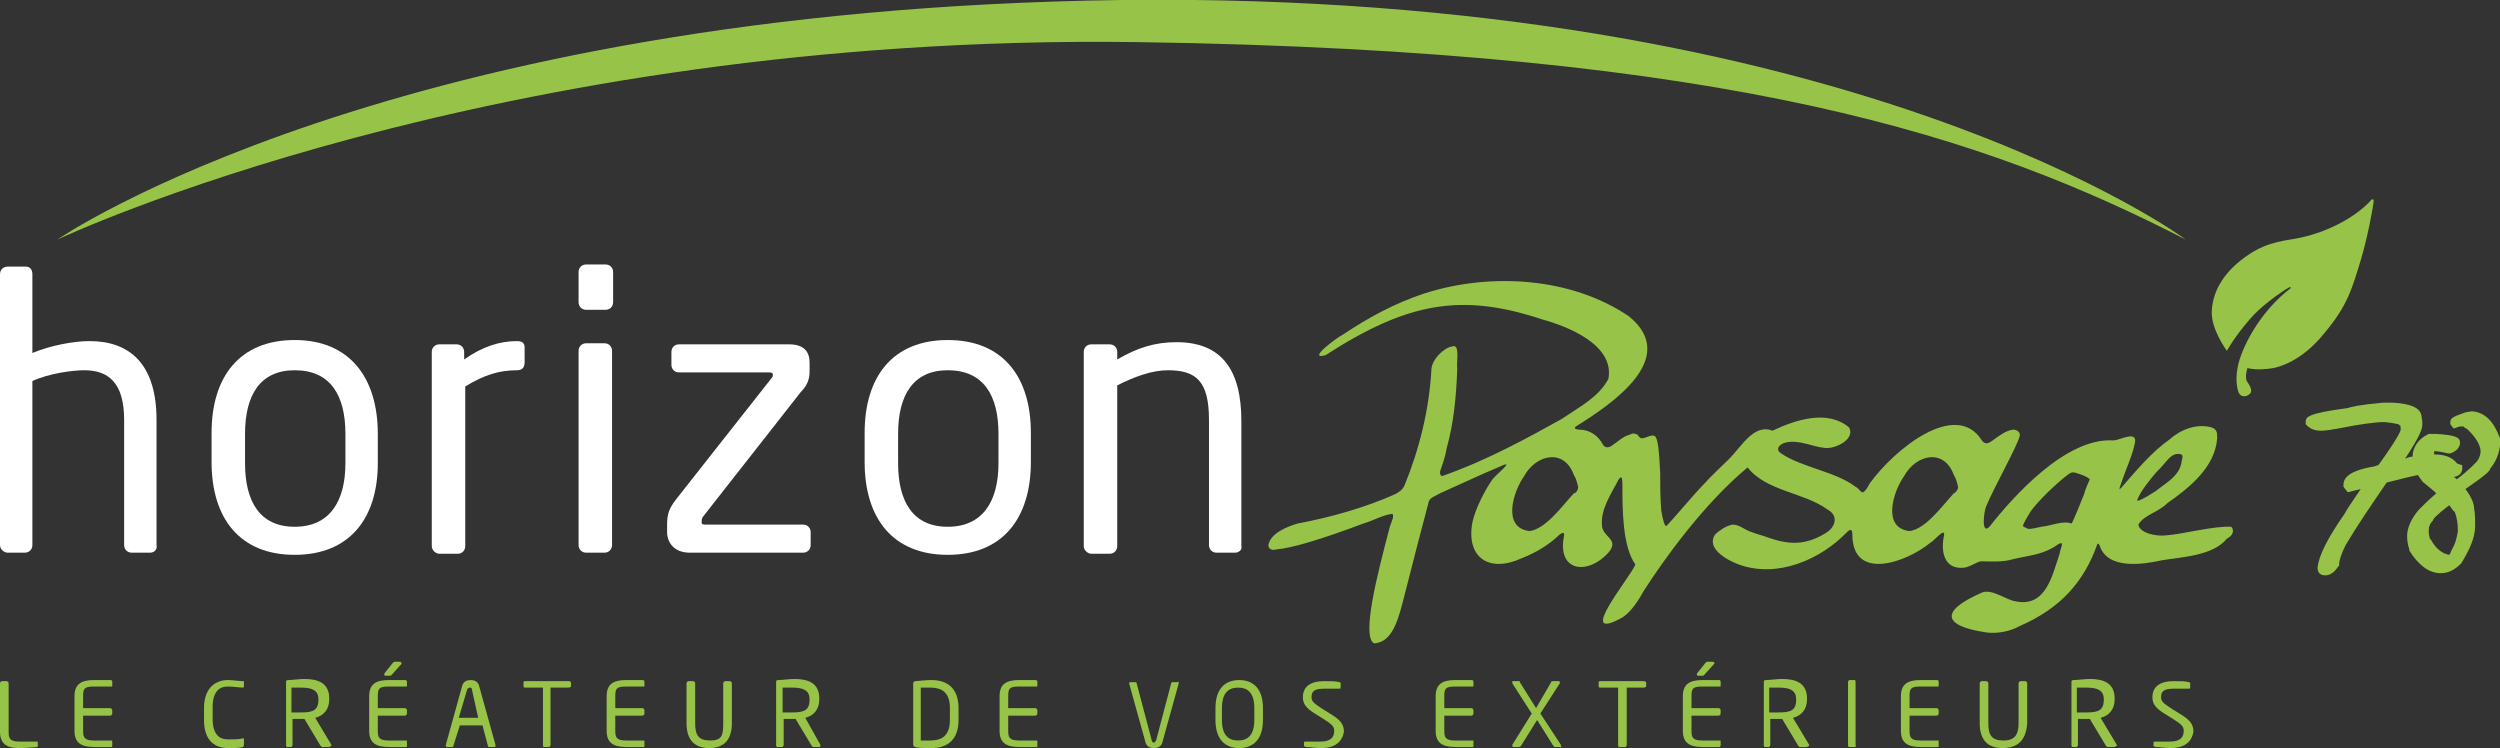 <?xml version="1.0" encoding="utf-8"?>
<!-- Generator: $$$/GeneralStr/196=Adobe Illustrator 27.6.0, SVG Export Plug-In . SVG Version: 6.00 Build 0)  -->
<svg version="1.1" xmlns="http://www.w3.org/2000/svg" xmlns:xlink="http://www.w3.org/1999/xlink" x="0px" y="0px"
	 viewBox="0 0 231.6 69.3" style="enable-background:new 0 0 231.6 69.3;" xml:space="preserve">
<rect x="0" y="0" width="231.6" height="69.3" fill="#333333" stroke="none"/>
<style type="text/css">
	.st0{fill:#FFFFFF;}
	.st1{fill:#97C348;}
</style>
<g id="BACK">
</g>
<g id="LOGO">
	<path class="st0" d="M13.9,51.2h-1.7c-0.4,0-0.7-0.3-0.7-0.7V38.9c0-3.5-1.5-4.6-3.7-4.6c-1.1,0-3.3,0.3-4.8,1v15.2
		c0,0.4-0.3,0.7-0.7,0.7H0.7c-0.3,0-0.7-0.3-0.7-0.7l0-25.1c0-0.4,0.3-0.7,0.7-0.7h1.7C2.8,24.7,3,25,3,25.4v7.3
		c1.7-0.7,3.8-1.1,5.3-1.1c3.7,0,6.2,2.1,6.2,7.3v11.6C14.6,50.9,14.3,51.2,13.9,51.2z"/>
	<path class="st0" d="M27.3,51.4c-5.1,0-7.7-3.4-7.7-8.6v-2.7c0-5.2,2.6-8.6,7.7-8.6S35,35,35,40.2v2.7C35,48,32.4,51.4,27.3,51.4z
		 M32,40.2c0-3.6-1.4-5.9-4.7-5.9c-3.2,0-4.6,2.3-4.6,5.9v2.7c0,3.6,1.4,5.9,4.6,5.9c3.2,0,4.7-2.3,4.7-5.9V40.2z"/>
	<path class="st0" d="M47.9,34.3c-1.6,0-3,0.4-4.8,1.5v14.8c0,0.4-0.3,0.7-0.7,0.7h-1.7c-0.3,0-0.7-0.3-0.7-0.7v-18
		c0-0.4,0.3-0.7,0.7-0.7h1.6c0.4,0,0.7,0.3,0.7,0.7v0.7c1.7-1.2,3.3-1.7,4.9-1.7c0.5,0,0.7,0.2,0.7,0.6v1.4
		C48.6,34,48.4,34.3,47.9,34.3z"/>
	<path class="st0" d="M56.1,28.7h-1.8c-0.4,0-0.7-0.3-0.7-0.7v-2.8c0-0.4,0.3-0.7,0.7-0.7h1.8c0.4,0,0.7,0.3,0.7,0.7V28
		C56.8,28.4,56.5,28.7,56.1,28.7z M56,51.2h-1.7c-0.4,0-0.7-0.3-0.7-0.7v-18c0-0.4,0.3-0.7,0.7-0.7H56c0.4,0,0.7,0.3,0.7,0.7v18
		C56.7,50.9,56.4,51.2,56,51.2z"/>
	<path class="st0" d="M74.4,51.2H63.9c-1.5,0-2.1-1-2.1-1.9v-0.7c0-1,0.2-1.5,0.8-2.3L71.5,35c0.1-0.1,0.1-0.2,0.1-0.3
		c0-0.1-0.1-0.2-0.3-0.2h-8.4c-0.4,0-0.7-0.3-0.7-0.7v-1.2c0-0.4,0.3-0.7,0.7-0.7h10.2c1.4,0,1.9,0.7,1.9,1.7v0.8
		c0,0.7-0.2,1.3-0.8,1.9l-9.1,11.6C65,48.1,65,48.2,65,48.3c0,0.2,0,0.3,0.3,0.3h9.1c0.4,0,0.7,0.3,0.7,0.7v1.2
		C75.1,50.9,74.8,51.2,74.4,51.2z"/>
	<path class="st0" d="M87.8,51.4c-5.1,0-7.7-3.4-7.7-8.6v-2.7c0-5.2,2.6-8.6,7.7-8.6s7.7,3.4,7.7,8.6v2.7
		C95.5,48,92.9,51.4,87.8,51.4z M92.5,40.2c0-3.6-1.4-5.9-4.7-5.9c-3.2,0-4.6,2.3-4.6,5.9v2.7c0,3.6,1.4,5.9,4.6,5.9
		c3.2,0,4.7-2.3,4.7-5.9V40.2z"/>
	<path class="st0" d="M114.4,51.2h-1.7c-0.4,0-0.7-0.3-0.7-0.7V38.9c0-3.6-1.2-4.6-3.8-4.6c-1.5,0-3.1,0.6-4.7,1.4v14.9
		c0,0.4-0.3,0.7-0.7,0.7h-1.7c-0.3,0-0.7-0.3-0.7-0.7v-18c0-0.4,0.3-0.7,0.7-0.7h1.7c0.4,0,0.7,0.3,0.7,0.7v0.7
		c1.9-1.1,3.5-1.6,5.5-1.6c4.2,0,6,2.6,6,7.3v11.6C115.1,50.9,114.8,51.2,114.4,51.2z"/>
	<path class="st1" d="M5.3,22.2c0,0,40.3-19.1,100-18.3c55.6,0.8,78.9,8.9,97.2,18.3c0,0-30.9-23-98.6-22.2
		C36.2,0.9,5.3,22.2,5.3,22.2z"/>
	<path class="st1" d="M206.3,32.5c0,0-1.5-2-1.4-3.7c0.1-2,1.3-3.8,3.4-5.2c1.9-1.3,3.6-1.3,4.9-1.6c1.9-0.4,4.8-1.6,6.5-3.5
		c0.1-0.1,0.2,0,0.2,0.1c-0.1,0.9-0.6,3.5-1.2,5.5c-0.8,2.6-1.2,4.2-3.4,6.8c-2.1,2.6-4.2,3.1-4.7,3.2c-0.6,0.1-1.6,0.2-2.4,0
		c0,0-0.3,0.9,0,1.3c0.3,0.4,0.5,0.9,0.2,1.1c-0.3,0.3-0.8,0.3-1-0.1c0,0-0.4-0.9-0.1-2.4c0.3-1.6,1.9-5,4.9-7.3
		c0.1,0,0-0.1-0.1-0.1c-0.9,0.5-2.8,1.9-3.7,3C207,31.2,206.3,32.5,206.3,32.5z"/>
	<g>
		<path class="st1" d="M3.4,69.2c-0.2,0-0.8,0.1-1.6,0.1c-0.9,0-1.8-0.2-1.8-1.5v-4.5c0-0.1,0.1-0.2,0.2-0.2h0.4
			c0.1,0,0.2,0.1,0.2,0.2v4.5c0,0.6,0.1,0.9,1,0.9h1.6c0.1,0,0.1,0,0.1,0.1v0.4C3.5,69.1,3.5,69.2,3.4,69.2z"/>
		<path class="st1" d="M10.3,69.2c-0.3,0-1.1,0-1.6,0c-1.2,0-1.8-0.4-1.8-1.5v-3.2c0-1.1,0.6-1.5,1.8-1.5c0.5,0,1.3,0,1.6,0
			c0,0,0.1,0.1,0.1,0.1v0.4c0,0.1,0,0.1-0.1,0.1H8.7c-0.9,0-1,0.2-1,0.9v1.1h2.5c0.1,0,0.2,0.1,0.2,0.2v0.3c0,0.1-0.1,0.2-0.2,0.2
			H7.7v1.4c0,0.6,0.1,0.9,1,0.9h1.6c0.1,0,0.1,0,0.1,0.1v0.4C10.4,69.2,10.3,69.2,10.3,69.2z"/>
		<path class="st1" d="M22.5,69.2c-0.3,0.1-0.7,0.1-1.4,0.1c-1,0-2.2-0.5-2.2-2.6v-1.1c0-2,1.2-2.6,2.2-2.6c0.5,0,1,0.1,1.4,0.1
			c0.1,0,0.1,0,0.1,0.1v0.4c0,0,0,0.1-0.1,0.1c0,0,0,0,0,0c-0.3,0-0.9-0.1-1.4-0.1c-0.8,0-1.4,0.5-1.4,1.9v1.1
			c0,1.4,0.6,1.9,1.4,1.9c0.5,0,1.1,0,1.4-0.1c0,0,0,0,0,0c0.1,0,0.1,0,0.1,0.1V69C22.6,69.1,22.5,69.2,22.5,69.2z"/>
		<path class="st1" d="M30.4,69.2h-0.5c-0.1,0-0.1,0-0.2-0.1l-1.5-2.5c0,0,0,0-0.1,0c0,0-0.1,0-0.1,0c-0.3,0-0.5,0-0.9,0v2.4
			c0,0.1-0.1,0.2-0.1,0.2h-0.4c-0.1,0-0.1-0.1-0.1-0.2v-5.8c0-0.1,0-0.2,0.2-0.2c0.4,0,1-0.1,1.5-0.1c1.3,0,2.3,0.4,2.3,1.8v0.1
			c0,0.9-0.5,1.5-1.3,1.7l1.5,2.5c0,0,0,0,0,0.1C30.5,69.2,30.5,69.2,30.4,69.2z M29.5,64.8c0-0.8-0.5-1.1-1.6-1.1
			c-0.3,0-0.7,0-0.9,0V66c0.4,0,0.7,0,0.9,0C29,66,29.5,65.8,29.5,64.8L29.5,64.8z"/>
		<path class="st1" d="M37.6,69.2c-0.3,0-1.1,0-1.6,0c-1.2,0-1.8-0.4-1.8-1.5v-3.2c0-1.1,0.6-1.5,1.8-1.5c0.5,0,1.3,0,1.6,0
			c0,0,0.1,0.1,0.1,0.1v0.4c0,0.1,0,0.1-0.1,0.1H36c-0.9,0-1,0.2-1,0.9v1.1h2.5c0.1,0,0.2,0.1,0.2,0.2v0.3c0,0.1-0.1,0.2-0.2,0.2H35
			v1.4c0,0.6,0.1,0.9,1,0.9h1.6c0.1,0,0.1,0,0.1,0.1v0.4C37.7,69.2,37.7,69.2,37.6,69.2z M37.2,61.5l-0.9,1
			c-0.1,0.1-0.1,0.1-0.2,0.1h-0.4c0,0-0.1,0-0.1-0.1c0,0,0-0.1,0-0.1l0.8-1c0.1-0.1,0.1-0.1,0.2-0.1h0.5
			C37.2,61.4,37.2,61.4,37.2,61.5C37.2,61.5,37.2,61.5,37.2,61.5z"/>
		<path class="st1" d="M45.8,69.2h-0.5c-0.1,0-0.1-0.1-0.1-0.1l-0.5-1.9h-2.1L42,69.1c0,0.1-0.1,0.1-0.1,0.1h-0.5
			c-0.1,0-0.1-0.1-0.1-0.1c0,0,0,0,0-0.1l1.5-5.4c0.1-0.5,0.5-0.6,0.8-0.6c0.3,0,0.7,0.1,0.8,0.6l1.5,5.4c0,0,0,0,0,0.1
			C45.9,69.2,45.9,69.2,45.8,69.2z M43.7,63.8c0-0.1-0.1-0.1-0.2-0.1c-0.1,0-0.1,0.1-0.2,0.1l-0.8,2.7h1.8L43.7,63.8z"/>
		<path class="st1" d="M52.6,63.7H51v5.3c0,0.1-0.1,0.2-0.1,0.2h-0.5c-0.1,0-0.1-0.1-0.1-0.2v-5.3h-1.6c-0.1,0-0.2,0-0.2-0.1v-0.4
			c0-0.1,0.1-0.1,0.2-0.1h4c0.1,0,0.2,0.1,0.2,0.1v0.4C52.8,63.7,52.7,63.7,52.6,63.7z"/>
		<path class="st1" d="M59.6,69.2c-0.3,0-1.1,0-1.6,0c-1.2,0-1.8-0.4-1.8-1.5v-3.2c0-1.1,0.6-1.5,1.8-1.5c0.5,0,1.3,0,1.6,0
			c0,0,0.1,0.1,0.1,0.1v0.4c0,0.1,0,0.1-0.1,0.1H58c-0.9,0-1,0.2-1,0.9v1.1h2.5c0.1,0,0.2,0.1,0.2,0.2v0.3c0,0.1-0.1,0.2-0.2,0.2H57
			v1.4c0,0.6,0.1,0.9,1,0.9h1.6c0.1,0,0.1,0,0.1,0.1v0.4C59.7,69.2,59.7,69.2,59.6,69.2z"/>
		<path class="st1" d="M65.7,69.3c-1.3,0-2.1-0.7-2.1-2.3v-3.7c0-0.1,0.1-0.2,0.2-0.2h0.4c0.1,0,0.2,0.1,0.2,0.2V67
			c0,1.1,0.3,1.6,1.4,1.6S67,68.1,67,67v-3.7c0-0.1,0.1-0.2,0.2-0.2h0.4c0.1,0,0.2,0.1,0.2,0.2V67C67.8,68.6,67,69.3,65.7,69.3z"/>
		<path class="st1" d="M75.9,69.2h-0.5c-0.1,0-0.1,0-0.2-0.1l-1.5-2.5c0,0,0,0-0.1,0c0,0-0.1,0-0.1,0c-0.3,0-0.5,0-0.9,0v2.4
			c0,0.1-0.1,0.2-0.1,0.2H72c-0.1,0-0.1-0.1-0.1-0.2v-5.8c0-0.1,0-0.2,0.2-0.2c0.4,0,1-0.1,1.5-0.1c1.3,0,2.3,0.4,2.3,1.8v0.1
			c0,0.9-0.5,1.5-1.3,1.7L76,69c0,0,0,0,0,0.1C76,69.2,76,69.2,75.9,69.2z M75,64.8c0-0.8-0.5-1.1-1.6-1.1c-0.3,0-0.7,0-0.9,0V66
			c0.4,0,0.7,0,0.9,0C74.5,66,75,65.8,75,64.8L75,64.8z"/>
		<path class="st1" d="M86.3,69.3c-0.6,0-1.3,0-1.5-0.1c-0.1,0-0.2-0.1-0.2-0.2v-5.7c0-0.1,0.1-0.2,0.2-0.2c0.2,0,0.9-0.1,1.5-0.1
			c1.5,0,2.5,0.8,2.5,2.6v1.1C88.8,68.5,87.8,69.3,86.3,69.3z M88,65.6c0-1.5-0.8-1.9-1.8-1.9c-0.4,0-0.6,0-0.9,0v4.9
			c0.3,0,0.5,0,0.9,0c1,0,1.8-0.4,1.8-1.9V65.6z"/>
		<path class="st1" d="M96,69.2c-0.3,0-1.1,0-1.6,0c-1.2,0-1.8-0.4-1.8-1.5v-3.2c0-1.1,0.6-1.5,1.8-1.5c0.5,0,1.3,0,1.6,0
			c0,0,0.1,0.1,0.1,0.1v0.4c0,0.1,0,0.1-0.1,0.1h-1.6c-0.9,0-1,0.2-1,0.9v1.1h2.5c0.1,0,0.2,0.1,0.2,0.2v0.3c0,0.1-0.1,0.2-0.2,0.2
			h-2.5v1.4c0,0.6,0.1,0.9,1,0.9H96c0.1,0,0.1,0,0.1,0.1v0.4C96.1,69.2,96.1,69.2,96,69.2z"/>
		<path class="st1" d="M109.2,63.3l-1.5,5.4c-0.1,0.5-0.5,0.6-0.8,0.6c-0.3,0-0.7-0.1-0.8-0.6l-1.5-5.4c0,0,0,0,0,0
			c0-0.1,0.1-0.1,0.1-0.1h0.5c0.1,0,0.1,0.1,0.1,0.1l1.4,5.3c0,0.1,0.1,0.2,0.2,0.2c0.1,0,0.1-0.1,0.2-0.2l1.4-5.3
			c0-0.1,0.1-0.1,0.1-0.1h0.5C109.1,63.1,109.2,63.1,109.2,63.3C109.2,63.2,109.2,63.3,109.2,63.3z"/>
		<path class="st1" d="M114.8,69.3c-1.3,0-2.2-0.8-2.2-2.6v-1.1c0-1.8,0.9-2.6,2.2-2.6s2.2,0.8,2.2,2.6v1.1
			C117,68.5,116.1,69.3,114.8,69.3z M116.2,65.6c0-1.4-0.6-1.9-1.5-1.9c-0.9,0-1.5,0.5-1.5,1.9v1.1c0,1.4,0.6,1.9,1.5,1.9
			c0.9,0,1.5-0.5,1.5-1.9V65.6z"/>
		<path class="st1" d="M122.4,69.3c-0.6,0-1-0.1-1.4-0.1c-0.1,0-0.2-0.1-0.2-0.1v-0.3c0-0.1,0.1-0.1,0.1-0.1c0,0,0,0,0,0
			c0.4,0,1,0,1.4,0c1,0,1.3-0.4,1.3-1c0-0.4-0.2-0.6-1-1.1l-0.8-0.5c-0.8-0.5-1.1-0.9-1.1-1.5c0-1,0.7-1.5,2-1.5
			c0.5,0,1.1,0,1.4,0.1c0.1,0,0.1,0.1,0.1,0.1v0.4c0,0.1-0.1,0.1-0.1,0.1c0,0,0,0,0,0c-0.4,0-0.9,0-1.4,0c-0.9,0-1.2,0.2-1.2,0.8
			c0,0.4,0.3,0.6,0.9,1l0.8,0.5c1,0.6,1.3,1,1.3,1.7C124.4,68.4,124,69.3,122.4,69.3z"/>
		<path class="st1" d="M136.4,69.2c-0.3,0-1.1,0-1.6,0c-1.2,0-1.8-0.4-1.8-1.5v-3.2c0-1.1,0.6-1.5,1.8-1.5c0.5,0,1.3,0,1.6,0
			c0,0,0.1,0.1,0.1,0.1v0.4c0,0.1,0,0.1-0.1,0.1h-1.6c-0.9,0-1,0.2-1,0.9v1.1h2.5c0.1,0,0.2,0.1,0.2,0.2v0.3c0,0.1-0.1,0.2-0.2,0.2
			h-2.5v1.4c0,0.6,0.1,0.9,1,0.9h1.6c0.1,0,0.1,0,0.1,0.1v0.4C136.5,69.2,136.5,69.2,136.4,69.2z"/>
		<path class="st1" d="M144.6,69.2h-0.5c-0.1,0-0.1,0-0.2-0.1l-1.5-2.4l-1.5,2.4c-0.1,0.1-0.1,0.1-0.2,0.1h-0.5
			c-0.1,0-0.1-0.1-0.1-0.1c0,0,0-0.1,0-0.1l1.8-2.9l-1.8-2.8c0,0,0-0.1,0-0.1c0-0.1,0-0.1,0.1-0.1h0.5c0.1,0,0.1,0,0.1,0.1l1.5,2.4
			l1.4-2.4c0-0.1,0.1-0.1,0.2-0.1h0.5c0.1,0,0.1,0.1,0.1,0.1c0,0,0,0,0,0.1l-1.8,2.8l1.9,2.9c0,0,0,0.1,0,0.1
			C144.7,69.2,144.7,69.2,144.6,69.2z"/>
		<path class="st1" d="M152.3,63.7h-1.6v5.3c0,0.1-0.1,0.2-0.1,0.2H150c-0.1,0-0.1-0.1-0.1-0.2v-5.3h-1.6c-0.1,0-0.2,0-0.2-0.1v-0.4
			c0-0.1,0.1-0.1,0.2-0.1h4c0.1,0,0.2,0.1,0.2,0.1v0.4C152.4,63.7,152.3,63.7,152.3,63.7z"/>
		<path class="st1" d="M159.3,69.2c-0.3,0-1.1,0-1.6,0c-1.2,0-1.8-0.4-1.8-1.5v-3.2c0-1.1,0.6-1.5,1.8-1.5c0.5,0,1.3,0,1.6,0
			c0,0,0.1,0.1,0.1,0.1v0.4c0,0.1,0,0.1-0.1,0.1h-1.6c-0.9,0-1,0.2-1,0.9v1.1h2.5c0.1,0,0.2,0.1,0.2,0.2v0.3c0,0.1-0.1,0.2-0.2,0.2
			h-2.5v1.4c0,0.6,0.1,0.9,1,0.9h1.6c0.1,0,0.1,0,0.1,0.1v0.4C159.3,69.2,159.3,69.2,159.3,69.2z M158.8,61.5l-0.9,1
			c-0.1,0.1-0.1,0.1-0.2,0.1h-0.4c0,0-0.1,0-0.1-0.1c0,0,0-0.1,0-0.1l0.8-1c0.1-0.1,0.1-0.1,0.2-0.1h0.5
			C158.8,61.4,158.9,61.4,158.8,61.5C158.9,61.5,158.8,61.5,158.8,61.5z"/>
		<path class="st1" d="M167.3,69.2h-0.5c-0.1,0-0.1,0-0.2-0.1l-1.5-2.5c0,0,0,0-0.1,0c0,0-0.1,0-0.1,0c-0.3,0-0.5,0-0.9,0v2.4
			c0,0.1-0.1,0.2-0.1,0.2h-0.4c-0.1,0-0.1-0.1-0.1-0.2v-5.8c0-0.1,0-0.2,0.2-0.2c0.4,0,1-0.1,1.5-0.1c1.3,0,2.3,0.4,2.3,1.8v0.1
			c0,0.9-0.5,1.5-1.3,1.7l1.5,2.5c0,0,0,0,0,0.1C167.4,69.2,167.4,69.2,167.3,69.2z M166.4,64.8c0-0.8-0.5-1.1-1.6-1.1
			c-0.3,0-0.7,0-0.9,0V66c0.4,0,0.7,0,0.9,0C165.9,66,166.4,65.8,166.4,64.8L166.4,64.8z"/>
		<path class="st1" d="M171.8,69.2h-0.5c-0.1,0-0.1-0.1-0.1-0.2v-5.8c0-0.1,0.1-0.2,0.1-0.2h0.5c0.1,0,0.1,0.1,0.1,0.2v5.8
			C172,69.1,171.9,69.2,171.8,69.2z"/>
		<path class="st1" d="M179.5,69.2c-0.3,0-1.1,0-1.6,0c-1.2,0-1.8-0.4-1.8-1.5v-3.2c0-1.1,0.6-1.5,1.8-1.5c0.5,0,1.3,0,1.6,0
			c0,0,0.1,0.1,0.1,0.1v0.4c0,0.1,0,0.1-0.1,0.1h-1.6c-0.9,0-1,0.2-1,0.9v1.1h2.5c0.1,0,0.2,0.1,0.2,0.2v0.3c0,0.1-0.1,0.2-0.2,0.2
			h-2.5v1.4c0,0.6,0.1,0.9,1,0.9h1.6c0.1,0,0.1,0,0.1,0.1v0.4C179.6,69.2,179.6,69.2,179.5,69.2z"/>
		<path class="st1" d="M185.5,69.3c-1.3,0-2.1-0.7-2.1-2.3v-3.7c0-0.1,0.1-0.2,0.2-0.2h0.4c0.1,0,0.2,0.1,0.2,0.2V67
			c0,1.1,0.3,1.6,1.4,1.6s1.4-0.6,1.4-1.6v-3.7c0-0.1,0.1-0.2,0.2-0.2h0.4c0.1,0,0.2,0.1,0.2,0.2V67
			C187.7,68.6,186.9,69.3,185.5,69.3z"/>
		<path class="st1" d="M195.8,69.2h-0.5c-0.1,0-0.1,0-0.2-0.1l-1.5-2.5c0,0,0,0-0.1,0c0,0-0.1,0-0.1,0c-0.3,0-0.5,0-0.9,0v2.4
			c0,0.1-0.1,0.2-0.1,0.2h-0.4c-0.1,0-0.1-0.1-0.1-0.2v-5.8c0-0.1,0-0.2,0.2-0.2c0.4,0,1-0.1,1.5-0.1c1.3,0,2.3,0.4,2.3,1.8v0.1
			c0,0.9-0.5,1.5-1.3,1.7l1.5,2.5c0,0,0,0,0,0.1C195.9,69.2,195.9,69.2,195.8,69.2z M194.9,64.8c0-0.8-0.5-1.1-1.6-1.1
			c-0.3,0-0.7,0-0.9,0V66c0.4,0,0.7,0,0.9,0C194.4,66,194.9,65.8,194.9,64.8L194.9,64.8z"/>
		<path class="st1" d="M201.1,69.3c-0.6,0-1-0.1-1.4-0.1c-0.1,0-0.2-0.1-0.2-0.1v-0.3c0-0.1,0.1-0.1,0.1-0.1c0,0,0,0,0,0
			c0.4,0,1,0,1.4,0c1,0,1.3-0.4,1.3-1c0-0.4-0.2-0.6-1-1.1l-0.8-0.5c-0.8-0.5-1.1-0.9-1.1-1.5c0-1,0.7-1.5,2-1.5
			c0.5,0,1.1,0,1.4,0.1c0.1,0,0.1,0.1,0.1,0.1v0.4c0,0.1-0.1,0.1-0.1,0.1c0,0,0,0,0,0c-0.4,0-0.9,0-1.4,0c-0.9,0-1.2,0.2-1.2,0.8
			c0,0.4,0.3,0.6,0.9,1l0.8,0.5c1,0.6,1.3,1,1.3,1.7C203.1,68.4,202.7,69.3,201.1,69.3z"/>
	</g>
	<g>
		<path class="st1" d="M206.7,48.8c-1.6-0.1-4.5,0.7-6.1,0.8c-0.8,0.1-2.4-0.2-2.5-1c0.5-0.9,1.8-1.1,2.7-2c2-1.4,4.4-3.3,4.6-6
			c0-0.5,0-0.8-0.5-1c-1.4-0.4-2.9,0.2-3.9,1.1c-1.7,1.2-3.1,2.9-4.5,4.5c-0.3,0.3-0.1-0.1,0.1-0.7c0.4-1.2,1-2.4,1.2-3.6
			c0.1-1-1.5-0.1-2-0.1c-4.4-0.3-9.3,5.2-11.5,8c-0.8,0.8-0.5-1.5-0.3-1.9c0.7-1.7,2.9-5.6,3.1-6.5c0.1-0.3-0.2-0.6-0.6-0.6
			c-0.7,0.1-1.2,0.5-1.9,1c-0.4,0.3-0.7,0.4-1,0c-2.4-3.8-8.1,0.8-10.4,4c-0.2,0.4-0.4,0.7-0.6,0.8c-0.2,0.1-0.4-0.4-0.7-0.5
			c-1.8-1.4-5-1.8-6.9-3.1c-0.5-0.3-0.3-0.8,0.4-1c1.3-0.3,2.5,0.4,3.7,0.5c0.9,0.1,2.8-0.8,2.2-1.9c-2-1.7-5-0.7-7.1,0.3
			c-1.7-0.7-2.9,1.5-4,2.6c-0.7,0.7-1.7,1.6-2.4,2.4c-0.8,0.8-2.8,3.2-3.4,3.8c-0.2,0.2-0.4-0.8-0.5-1.4c-0.1-1.2-0.1-2.3-0.1-3.5
			c-0.1-2-0.2-3.2-0.5-3.4c-0.3-0.2-0.8,0.2-1.2,0.2c-0.3,0-0.3-0.4-0.6-0.4c-0.2-0.1-0.4,0-0.6,0.1c-0.5,0.1-1,0.6-1.6,1
			c-0.3,0.2-0.6,0.2-0.8-0.1c-0.4-0.8-1.2-1.4-2.2-1.4c-0.2,0-0.6-0.1-0.3-0.3c3.2-2,9.7-6.3,4.9-10.2c-5.3-3.6-12.8-4.1-19-2.1
			c-2.7,0.9-5.1,2.2-7.5,3.8c-0.6,0.3-3.4,2.4-1.6,1.9c7.6-4.9,12.6-5.8,20.1-3.3c2.2,0.6,6.7,2.3,6.1,5.5c-0.9,1.7-2.7,2.6-4.3,3.7
			c-2.9,1.6-6.8,3.8-11.1,5.3c-0.1,0-0.2-0.1-0.2-0.4c0.2-0.6,0.5-1.4,0.6-2.1c0.7-2.5,0.9-4.9,1-7.4c-0.1-0.8,0.3-2.4-0.5-2.1
			c-0.7,0.1-1.9,1.2-1.9,2.2c-0.2,3.6-1.1,7.3-2.5,10.7c-0.2,0.4-0.5,0.6-0.9,0.8c-2.7,1.2-5.8,2.1-9,2.7c-1,0.3-2.5,0.9-2.7,2
			c0,0.4,0.4,0.5,0.7,0.4c1.4-0.1,4.1-0.9,8.1-2.4c1-0.3,1.8-0.8,2.7-0.9c0.2,0.3-0.2,0.9-0.3,1.4c-1.1,4.2-2.6,10-1.4,10.6
			c1.8-0.1,2.3-2.5,2.8-4.4c0.5-2,1.9-7.4,2.2-8.5c0.1-0.6,0.4-0.6,1.1-1c2-0.9,3.7-1.7,5.6-2.5c1.5-0.7-0.5,0.8-0.8,1.3
			c-0.5,0.7-1.5,2.5-1.8,3.9c-0.6,3.3,1.6,4.7,4.6,3.3c1.3-0.5,2.6-1.3,3.5-2.2c0.2-0.1,0.4-0.3,0.4,0.1c-0.7,3.4,2.2,3.7,4.1,1.6
			c1.1-1.3-0.6-1.4-0.6-2.6c-0.1-1.5,0.9-2.9,1.5-4.1c0.3-0.5,0.4-0.3,0.4,0.4c0,2.3,0,5.7,1.2,7.4c-0.4,1.1-5.7,7.4-1.2,4.9
			c0.8-0.5,1.5-1.6,2-2.5c1.8-2.8,5.5-8,9.6-11.4c1.7,2.2,5.2,2.3,7.4,3.9c1.1,0.6,0.7,1.7-0.2,2.2c-1.8,1.1-3.3,1.1-5.3,0.4
			c-0.5-0.2-1-0.3-1.5-0.5c-0.7-0.2-1.1-0.7-1.8-0.7c-0.6,0.1-1.3,0.6-1.6,0.9c-0.9,1.3,1.1,2.4,2.2,2.8c3.6,1.3,7.6-0.5,10-3
			c0.3-0.3,0.5-0.3,0.5,0.2c0,4.4,5,2.6,7.2,0.8c0.4-0.2,1.4-1.5,1.3-0.7c-0.3,1.3-0.1,3.1,1.7,3c0.6,0,1.2-0.5,1.7-0.6
			c1,0,2,0.1,3-0.2c1.7-0.4,2.8-0.4,4.2-1.4c0.6-0.3,0.2,0.3,0.1,0.9c-0.7,2.1-1.3,5-4.1,4.4c-0.8-0.1-2.2-1.2-3.1-0.8
			c-3.9,1.7-3.7,3.1,0.5,3.7c1,0.1,2.1-0.1,3-0.6c3.9-1.7,6-4.2,7.2-7.6c0.1-0.1,0.1,0,0.2,0.1c0.7,2.3,4,1.8,5.8,1.4
			c1.8-0.3,4.7-0.4,6-2C206.9,49.6,207,49.1,206.7,48.8L206.7,48.8z M198,46.3c0.3-0.8,1.2-1.9,1.8-2.6c0.9-0.8,1.3-1.9,2.3-1.6
			c0.2,0.2,0,0.5,0,0.7c-0.2,1.3-1.4,1.9-2.4,2.7c-0.5,0.3-1.2,0.8-1.7,0.9C198,46.5,198,46.4,198,46.3L198,46.3z M145.8,45.7
			c-1.1,1.2-2.6,3.3-4.1,3.5c-2.6-0.3-1.5-3.7-0.5-5.1c1.1-2,3.7-2.6,4.6-0.1c0.2,0.3,0.3,0.7,0.4,1.1
			C146.2,45.4,146,45.7,145.8,45.7L145.8,45.7z M181,45.7c-1.1,1.2-2.6,3.3-4.1,3.5c-2.6-0.3-1.5-3.7-0.5-5.1c1.1-2,3.7-2.6,4.6-0.1
			c0.2,0.3,0.3,0.7,0.4,1.1C181.4,45.4,181.1,45.7,181,45.7L181,45.7z M193.1,45.7c0,0-1.1,2.8-1.2,2.8c-0.8-0.3-1.8,0.2-2.8,0.3
			c-0.5,0.1-0.8,0.2-1.2,0.2c-0.2-0.1-0.5-0.2-0.5-0.3c0.1-0.3,0.4-0.8,0.7-1.3c0.8-1.1,2.3-2.5,3.3-3.3c0.4-0.3,0.5-0.4,0.9-0.3
			c0.3,0.1,1,0.3,1.3,0.6C193.6,44.4,193.1,45.5,193.1,45.7L193.1,45.7z"/>
	</g>
	<g>
		<path class="st1" d="M230.7,43.4c0.5-0.6,0.8-1.3,0.9-2.1l0-0.6l0-0.1c-0.6-1.6-1.4-2.4-2.6-2.5l-0.6,0.1
			c-1.1,0.4-1.4,0.5-1.4,0.9l0,0.2l0.3,0.4l0.3-0.1c0.2-0.1,0.4-0.1,0.6-0.1c0.1,0.1,0.2,0.2,0.3,0.2c0.9,0.8,1.3,1.6,1.3,2.1
			c0,0.3-0.1,0.6-0.3,0.9c-0.2,0.2-0.6,0.7-1.9,1.7c-0.1-0.1-0.2-0.2-0.3-0.2c0.4-0.1,0.7-0.2,0.8-0.7l0-0.4l-0.3-0.1
			c-0.1,0-0.2-0.1-0.2-0.1c-0.5-0.6-1.2-0.8-2.1-0.8c0,0,0,0,0,0l0-0.3l0.1,0c0.3,0,0.7,0.1,1.2,0.2l0.1,0l0.1,0
			c0.6-0.2,0.9-0.6,0.9-1c0-0.5-0.5-0.7-2.2-0.8l-0.5,0l-0.2,0c-0.9,0.4-1.5,1.2-1.5,2.1l0,0c-0.2,0-0.5,0.1-0.7,0.2
			c1.4-2.1,1.6-2.8,1.6-3.1l0-0.4l-0.1-0.6c-0.2-0.7-1.1-1-2.6-1.1l-0.9,0c-2.3,0.2-3,0.4-3.3,0.5c-3.7,0.5-3.9,0.8-3.9,1.3l0,0.2
			l0.1,0.1c0.3,0.3,0.7,0.5,1.3,0.5l0,0c0.5,0,1-0.1,1.6-0.2c2-0.4,3.4-0.6,4.3-0.6c1,0.1,1.2,0.2,1.3,0.2l0.1,0.1
			c0.1,0,0.1,0.2,0.1,0.4c0,0.1-0.2,0.7-2,3.2l-0.1,0.1c0,0-0.1,0-0.3,0.1c-1.2,0.2-2.9,0.6-2.9,1.7l0,0.2l0.4,0.5l1.2-0.3
			c-0.8,1.2-1.3,1.9-1.5,2.3c-1.6,2.3-2.4,3.9-2.5,5c0,0.4,0.2,0.7,0.7,0.7c0.4,0,0.8-0.2,1.2-0.8l0.1-0.1l0-0.1
			c0-0.4,0.2-1,0.6-1.8c1-1.7,2.3-3.6,3.8-5.8c1.6-0.4,2.4-0.6,2.9-0.7c0.1,0.2,0.3,0.4,0.4,0.6c0.6,0.5,1,0.8,1.3,1.1
			c-0.7,0.6-1.2,1.1-1.6,1.5c-0.7,0.8-1.1,1.7-1.1,2.4c0,0.3,0,0.7,0.2,1.3l0,0.1c0.8,1.3,1.8,2.1,2.9,2.1c0.6,0,1.2-0.2,1.9-0.9
			c0.8-1.3,1.3-2.4,1.3-3.5c0-0.5,0-1.1-0.1-1.6c0-0.4-0.2-1-0.8-1.8C230.3,44,230.7,43.6,230.7,43.4z M227.1,51
			c-0.1,0.2-0.1,0.3-0.2,0.4c-0.6-0.1-1.2-0.5-1.7-1.4l-0.1-0.1c0-0.1-0.1-0.3-0.1-0.6l0-0.2c0-0.3,0.1-0.6,0.4-0.9
			c0-0.1,0.2-0.4,1.5-1.4c0.3,0.4,0.4,0.6,0.5,0.6c0.2,0.5,0.3,1.1,0.3,1.8C227.6,49.8,227.5,50.3,227.1,51z"/>
	</g>
</g>
</svg>
